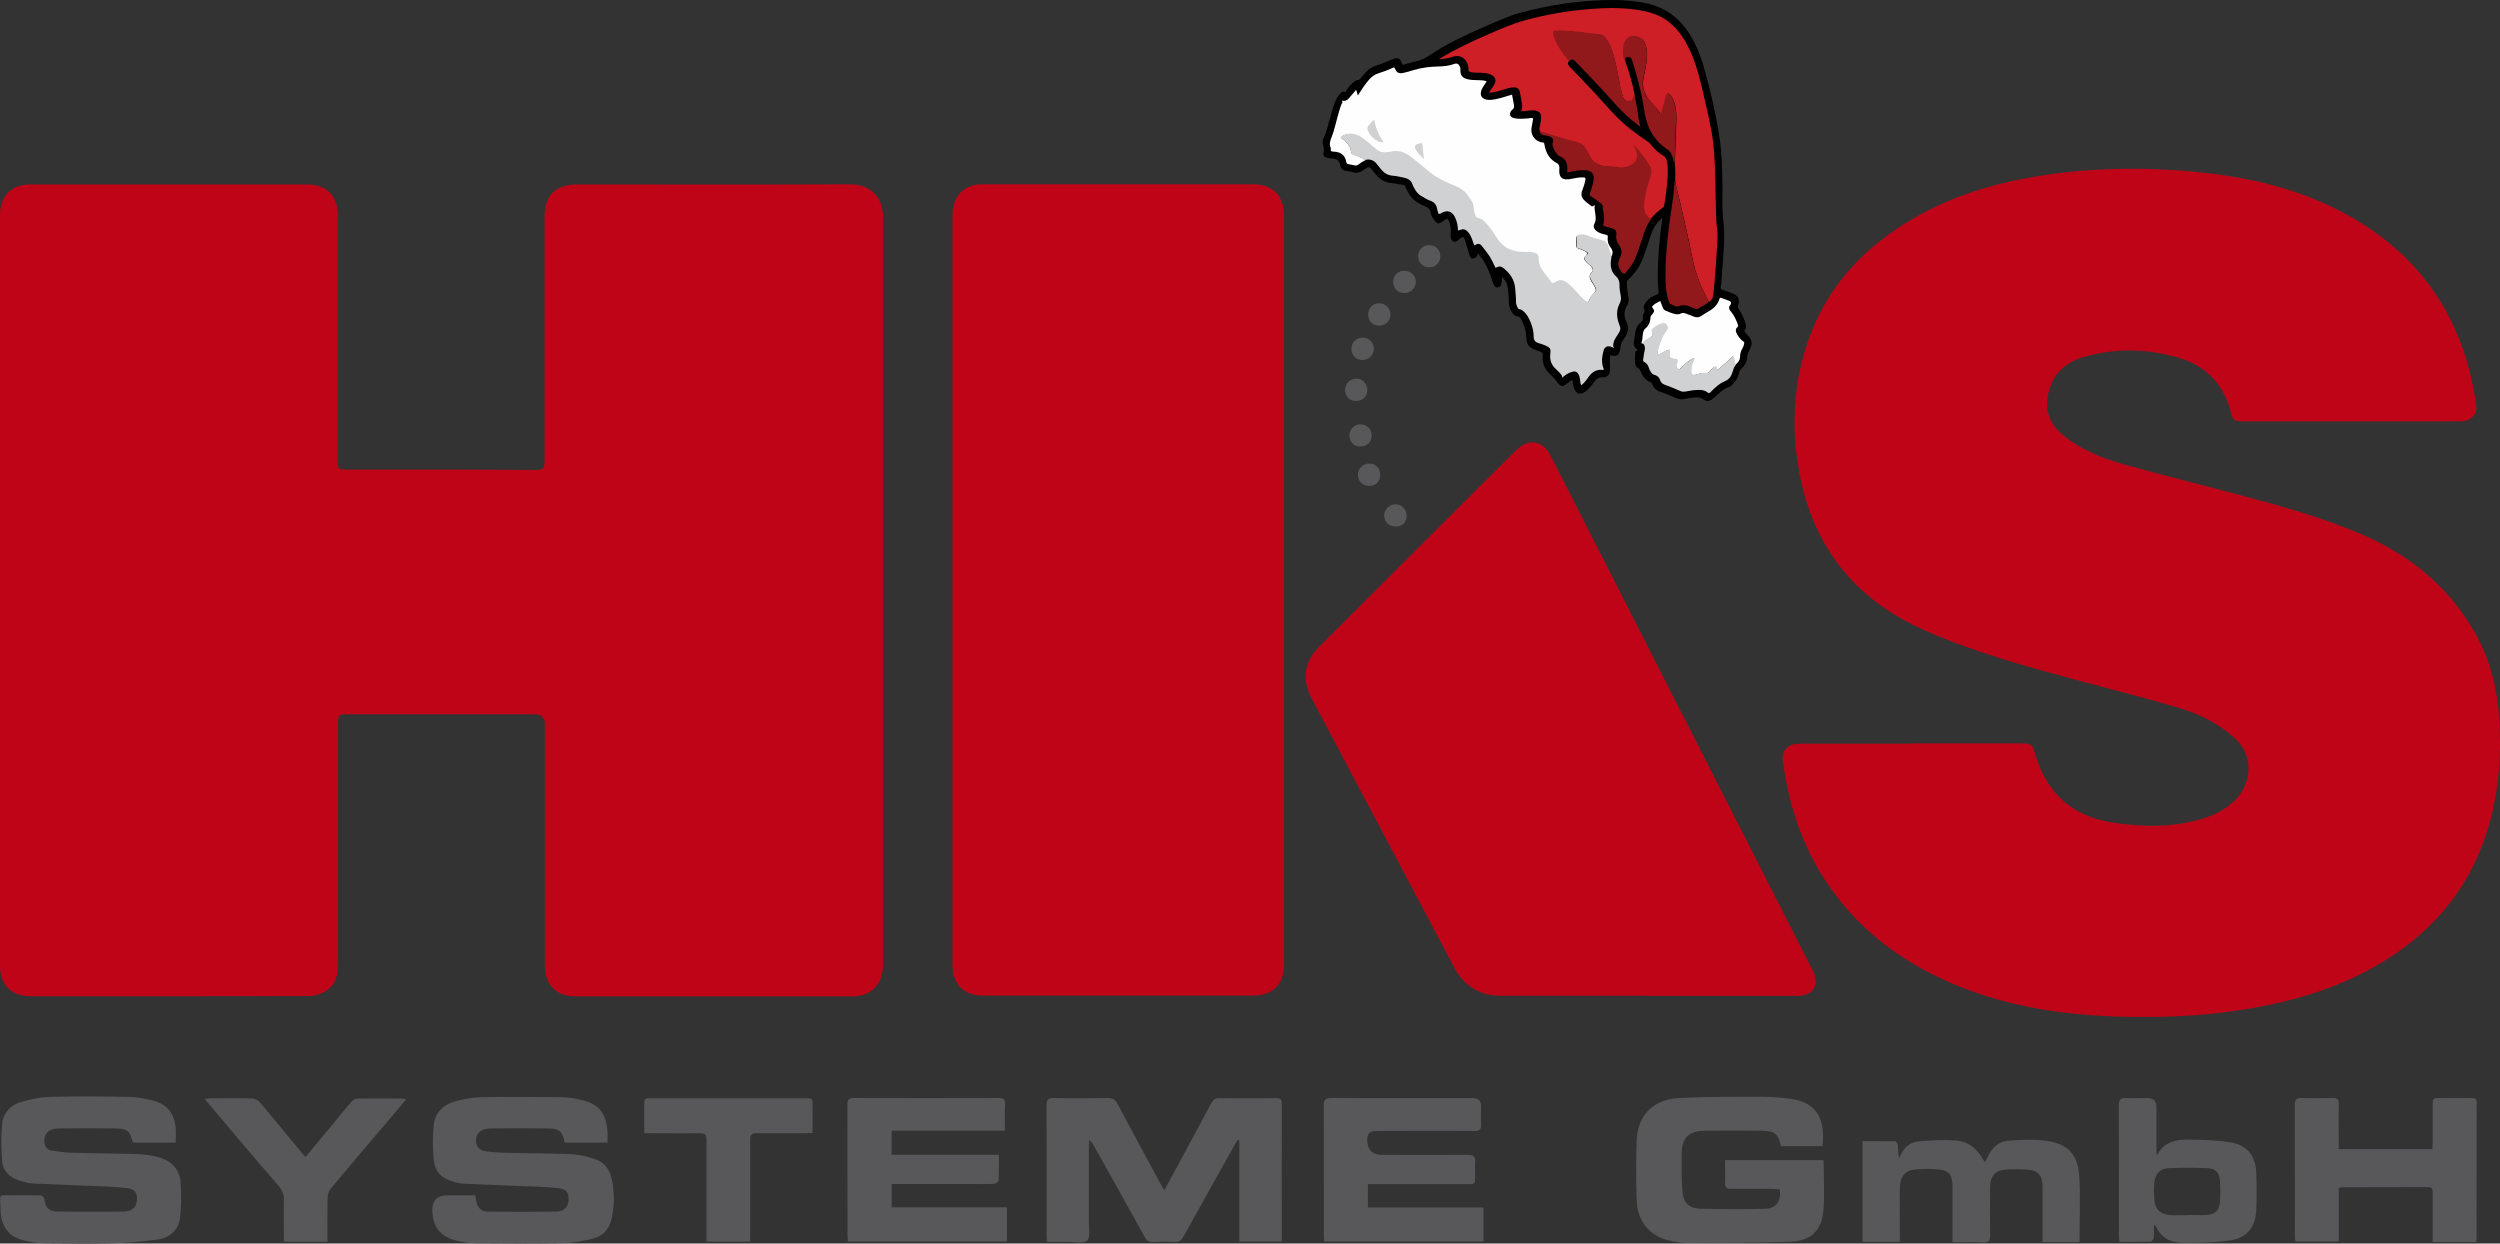 <?xml version="1.0" encoding="UTF-8"?>
<svg id="b" data-name="Ebene 2" xmlns="http://www.w3.org/2000/svg" width="176.75" height="87.92" viewBox="0 0 176.75 87.92">
  <rect x="0" y="0" width="176.75" height="87.92" fill="#333333" stroke="none"/>
  <g id="c" data-name="a">
    <g>
      <path d="m0,41.7V15.22c0-1.37.8-2.18,2.18-2.18h19.51c1.4,0,2.19.8,2.19,2.21v17.26c0,.68.01.69.68.69,2.57,0,5.13,0,7.7,0,1.83,0,3.67.02,5.5.03.7,0,.74-.05.74-.74V15.33c0-1.51.78-2.29,2.3-2.29,6.43,0,12.86.02,19.3-.01,1.32,0,2.33.8,2.33,2.33-.01,17.58,0,35.16,0,52.75,0,.72-.15,1.37-.73,1.86-.41.35-.89.47-1.41.47-6.54,0-13.09,0-19.63,0-1.33,0-2.14-.83-2.14-2.18v-17.05c0-.47-.24-.71-.71-.71h-13.24c-.63,0-.68.04-.68.67,0,5.7,0,11.39,0,17.09,0,.81-.25,1.49-.98,1.88-.33.18-.75.28-1.12.28-6.56.02-13.12.01-19.68.01C.81,70.43,0,69.61,0,68.31v-26.61h0Z" style="fill: #c00418; stroke-width: 0px;"/>
      <path d="m135.12,52.56h7.74c.76,0,.81.04,1.03.77.82,2.76,2.62,4.39,5.49,4.83,2.13.32,4.24.35,6.32-.27.86-.25,1.64-.66,2.3-1.29,1.07-1.03,1.51-3.03-.02-4.43-1.15-1.05-2.53-1.71-3.99-2.14-2.38-.71-4.81-1.31-7.21-1.96-3.62-.98-7.23-1.97-10.67-3.49-5.13-2.25-8.13-6.19-8.99-11.71-.52-3.3-.23-6.55,1.06-9.66,1.43-3.45,3.93-5.93,7.12-7.78,2.72-1.57,5.67-2.47,8.75-2.97,3.68-.6,7.38-.66,11.09-.32,3.84.36,7.54,1.22,10.93,3.12,5.26,2.94,8.17,7.48,9,13.39.07.52-.18.91-.68,1.07-.16.05-.33.07-.5.07h-15.32c-.61,0-.7-.07-.85-.65-.51-1.96-1.74-3.27-3.67-3.84-2.24-.66-4.51-.71-6.75-.05-1.39.41-2.29,1.31-2.53,2.81-.17,1.07.18,1.91.97,2.6,1.23,1.07,2.71,1.68,4.24,2.12,2.65.75,5.33,1.41,8,2.12,3.12.83,6.23,1.67,9.19,2.97,3.43,1.51,6.16,3.82,7.96,7.15.96,1.79,1.43,3.73,1.56,5.74.19,2.83-.05,5.63-.96,8.34-1.38,4.11-4.09,7.11-7.82,9.23-2.82,1.6-5.87,2.48-9.05,3.01-2.52.42-5.07.58-7.62.56-4.21-.02-8.35-.48-12.32-2-4.27-1.64-7.78-4.22-10.2-8.17-1.47-2.42-2.28-5.07-2.67-7.86-.12-.84.33-1.29,1.25-1.29,2.61,0,5.22,0,7.83,0h0Z" style="fill: #c00418; stroke-width: 0px;"/>
      <path d="m67.34,41.68V15.24c0-1.15.56-1.93,1.57-2.16.2-.05.42-.05.63-.05h19.04c1.4,0,2.2.81,2.2,2.21v52.95c0,1.4-.8,2.2-2.21,2.2h-19.04c-1.4,0-2.19-.8-2.19-2.21v-26.52h0Z" style="fill: #c00418; stroke-width: 0px;"/>
      <path d="m116.41,70.4h-10.28c-1.5,0-2.61-.67-3.32-2-3.36-6.34-6.72-12.69-10.08-19.03-.71-1.33-.52-2.59.55-3.66,3.74-3.74,7.49-7.47,11.23-11.21.9-.9,1.8-1.79,2.7-2.68.86-.85,1.86-.7,2.41.39,2.77,5.43,5.54,10.86,8.3,16.3,3.38,6.64,6.76,13.27,10.14,19.91.03.06.06.12.1.19.5,1.05.05,1.8-1.13,1.8-3.54,0-7.08,0-10.62,0h0Z" style="fill: #c00418; stroke-width: 0px;"/>
      <path d="m82.3,84.19c.47-.87.91-1.68,1.34-2.48.66-1.23,1.33-2.45,1.98-3.68.13-.24.26-.4.57-.39,1.34.02,2.68.01,4.02,0,.26,0,.41.03.41.36-.01,3.19,0,6.37,0,9.55,0,.07-.01.13-.02.22h-2.98v-7.15s-.07-.02-.11-.03c-.08.12-.16.24-.23.37-1.2,2.15-2.41,4.3-3.6,6.45-.15.28-.31.42-.65.4-.49-.04-.99-.03-1.48,0-.31.02-.48-.09-.62-.36-1.2-2.17-2.41-4.33-3.62-6.49-.07-.13-.15-.25-.31-.36,0,.16-.02.32-.02.49,0,1.75,0,3.5,0,5.24,0,.47.13,1.13-.11,1.37-.25.25-.9.09-1.38.1-.48,0-.95,0-1.47,0-.01-.19-.02-.36-.02-.52,0-3.03,0-6.06-.01-9.09,0-.41.09-.57.53-.56,1.27.03,2.54.02,3.81,0,.32,0,.5.09.66.38,1.01,1.91,2.04,3.8,3.06,5.69.07.13.16.26.29.48h0Z" style="fill: #58585a; stroke-width: 0px;"/>
      <path d="m128.84,81.03h-2.92c-.2-.87-.46-1.08-1.35-1.09-1.34-.01-2.68-.01-4.02,0-1.16.01-1.65.5-1.66,1.65,0,.91-.02,1.83.07,2.74.08.75.51,1.11,1.25,1.13,1.52.03,3.04.04,4.57,0,.8-.02,1.16-.53,1.05-1.38-.18-.01-.37-.02-.57-.03-.96,0-1.92-.01-2.88,0-.3,0-.43-.07-.42-.4.03-.53,0-1.07,0-1.63h6.92s.05.04.05.06c0,1.14.08,2.29-.01,3.42-.12,1.5-.85,2.23-2.37,2.29-2.46.09-4.93.08-7.39.09-.37,0-.76-.09-1.13-.17-1.44-.34-2.28-1.37-2.32-2.92-.04-1.37-.04-2.73,0-4.1.04-1.8,1.14-2.96,3.01-3.06,1.84-.1,3.69-.09,5.54-.09.79,0,1.58.04,2.36.15,1.58.23,2.48,1.14,2.23,3.36h0Z" style="fill: #58585a; stroke-width: 0px;"/>
      <path d="m42.96,80.78h-3.03c-.18-.82-.37-.99-1.21-1-1.34-.01-2.68-.01-4.02,0-.64,0-1.01.3-1.04.76-.04.5.19.79.72.86.42.06.84.08,1.26.1,1.58.04,3.16.04,4.73.1.55.02,1.11.16,1.65.33.67.21,1.07.7,1.22,1.39.21.95.21,1.9,0,2.85-.16.72-.6,1.22-1.32,1.4-.68.16-1.38.3-2.08.32-2.06.04-4.12.03-6.17.01-.49,0-.98-.08-1.46-.2-1.05-.27-1.56-.91-1.64-1.99-.06-.8.3-1.2,1.09-1.2h1.95c.03.18.04.32.07.46.09.42.36.68.79.69,1.62.01,3.24.02,4.86,0,.54,0,.84-.32.87-.79.03-.53-.15-.81-.74-.87-.85-.1-1.71-.11-2.57-.14-1.37-.06-2.73-.11-4.09-.17-.21-.01-.42-.06-.62-.11-.99-.25-1.45-.72-1.53-1.75-.07-.77-.06-1.55.02-2.31.1-.93.75-1.47,1.62-1.69.58-.14,1.19-.25,1.79-.26,1.85-.03,3.69-.02,5.54,0,.5,0,1.01.08,1.5.2,1.23.29,1.74.92,1.83,2.24.02.25,0,.5,0,.8h0Z" style="fill: #58585a; stroke-width: 0px;"/>
      <path d="m12.41,80.78h-3.01c-.24-.87-.38-.99-1.32-1-1.3-.01-2.59-.01-3.89,0-.7,0-1.08.34-1.06.88.01.35.15.62.51.68.47.08.95.14,1.42.16,1.59.04,3.19.05,4.78.1.43.01.87.1,1.29.2.96.23,1.58.84,1.64,1.84.05.81.06,1.63-.04,2.43-.1.88-.71,1.43-1.56,1.56-1.11.16-2.24.24-3.36.28-1.53.04-3.07.02-4.61-.01-.49,0-.98-.07-1.46-.19-1.14-.26-1.69-.99-1.71-2.29-.02-1.08-.17-.9.86-.91.61-.01,1.21,0,1.82,0,.26,0,.4.05.44.35.1.59.35.79.95.8,1.53.01,3.07.01,4.61,0,.56,0,.88-.25.95-.66.1-.59-.07-.93-.67-1-.86-.11-1.74-.12-2.61-.16-1.37-.06-2.73-.1-4.09-.17-.29-.01-.58-.1-.86-.18-.71-.21-1.22-.67-1.28-1.41-.07-.86-.08-1.75,0-2.61.08-.81.62-1.37,1.4-1.58.65-.18,1.32-.32,1.99-.34,1.85-.05,3.69-.04,5.54,0,.56.01,1.12.11,1.67.24,1.05.26,1.57.89,1.67,1.97.03.32,0,.65,0,1.03h0Z" style="fill: #58585a; stroke-width: 0px;"/>
      <path d="m63.04,83.71v1.65h8.15v2.41h-11.25c0-.15-.02-.29-.02-.43,0-3.07,0-6.15-.01-9.22,0-.4.12-.5.5-.49,3.38.01,6.77.01,10.15,0,.37,0,.53.09.5.49-.04.59-.01,1.17-.01,1.82h-8.01v1.7h7.58c0,.65.01,1.24-.02,1.83,0,.08-.22.22-.34.23-.61.02-1.21.01-1.82.01h-5.42,0Z" style="fill: #58585a; stroke-width: 0px;"/>
      <path d="m96.71,83.71v1.66h8.17v2.4h-11.26c0-.16-.02-.31-.02-.46,0-3.04,0-6.09-.01-9.13,0-.43.11-.55.54-.55,3.34.02,6.68,0,10.02.01q.56,0,.56.57c0,.42-.02.85,0,1.27.02.36-.1.49-.48.48-2.33-.02-4.65,0-6.98,0-.39,0-.59.2-.59.6,0,.73.36,1.09,1.08,1.09,2.01,0,4.03.01,6.05,0,.4,0,.53.12.5.5-.02.34,0,.68,0,1.02,0,.55,0,.55-.58.55h-7.01,0Z" style="fill: #58585a; stroke-width: 0px;"/>
      <path d="m175.05,87.81h-3.06v-1.21c0-.78,0-1.55,0-2.33,0-.22-.06-.34-.31-.34-2.05,0-4.09,0-6.14.01-.05,0-.11.03-.19.05v3.78h-3.08c0-.15-.02-.29-.02-.42,0-3.07,0-6.15-.01-9.22,0-.4.12-.51.5-.5.73.02,1.47.02,2.2,0,.31,0,.42.09.41.41-.02,1.05,0,2.11,0,3.2h6.62c.01-.16.02-.31.02-.46,0-.92.01-1.83,0-2.75,0-.29.08-.41.38-.4.79.01,1.58,0,2.37,0,.23,0,.36.05.36.33-.01,3.23,0,6.46-.01,9.68,0,.03-.01.05-.03.15h0Z" style="fill: #58585a; stroke-width: 0px;"/>
      <path d="m138.04,87.81v-.97c0-1,0-2,0-3-.01-.78-.27-1.1-.98-1.16-.54-.05-1.1-.05-1.64,0-.73.06-1.09.5-1.1,1.34-.02,1.1,0,2.2,0,3.3v.48h-2.64v-7.12c.77,0,1.54,0,2.31.01.07,0,.18.19.19.3.03.29.01.59.08.9.04-.07.07-.15.11-.23.25-.55.69-.91,1.25-.96.91-.09,1.83-.13,2.73-.06.78.06,1.38.54,1.78,1.22.05.08.1.17.16.25,0,0,.02,0,.08.02.05-.11.11-.23.17-.35.29-.66.79-1.1,1.5-1.14.87-.06,1.76-.1,2.61.01,1.52.2,2.25.95,2.35,2.47.1,1.55.02,3.12.02,4.7h-2.61v-.46c0-1.14,0-2.28,0-3.43,0-.86-.33-1.21-1.19-1.25-.45-.02-.9-.03-1.35,0-.81.06-1.16.44-1.17,1.25-.01,1.13-.02,2.25,0,3.38,0,.4-.08.55-.51.53-.69-.04-1.38-.01-2.15-.01h0Z" style="fill: #58585a; stroke-width: 0px;"/>
      <path d="m152.48,81.71c.47-.93,1.3-1.16,2.21-1.14.99.01,2,.03,2.98.19,1.23.2,1.81.96,1.85,2.21.03.84.03,1.69,0,2.53-.04,1.22-.62,2.01-1.82,2.19-1.15.17-2.33.19-3.49.17-.8-.02-1.49-.4-1.82-1.24-.04.01-.07.03-.11.04,0,.29.02.58-.01.86-.01.1-.16.27-.25.27-.72.02-1.43.01-2.19.01-.01-.18-.02-.34-.02-.48,0-3.04,0-6.09-.01-9.14,0-.43.12-.58.54-.55.49.03.99,0,1.48,0,.42,0,.64.21.64.62v3.04c0,.13.01.27.02.4h0Zm2.2,4.19h0c.44,0,.87.02,1.31,0,.61-.04.91-.29.96-.9.04-.53.04-1.07-.01-1.59-.05-.52-.32-.8-.85-.82-.93-.04-1.86-.04-2.78,0-.62.03-.95.41-1,1.05-.03.38-.03.76,0,1.14.04.72.43,1.09,1.16,1.13.41.02.81,0,1.22,0h0Z" style="fill: #58585a; stroke-width: 0px;"/>
      <path d="m23.16,87.79h-3.09c0-.97-.02-1.93,0-2.88.01-.43-.1-.76-.4-1.1-1.64-1.89-3.26-3.81-4.88-5.73-.09-.11-.17-.22-.31-.38.17-.02.29-.05.4-.05.97,0,1.94-.02,2.92.01.2,0,.46.13.59.29.98,1.16,1.94,2.34,2.91,3.51.09.11.18.2.3.34.67-.81,1.32-1.59,1.97-2.37.42-.51.83-1.03,1.27-1.53.1-.11.27-.23.41-.23,1.09-.02,2.17-.01,3.26,0,.05,0,.1.03.2.06-.3.35-.56.67-.83.99-1.5,1.76-3,3.52-4.48,5.29-.14.17-.23.42-.24.64-.02,1.04-.01,2.08-.01,3.16h0Z" style="fill: #58585a; stroke-width: 0px;"/>
      <path d="m45.55,80.13c0-.78,0-1.48,0-2.18,0-.23.09-.3.3-.3h11.29c.2,0,.31.06.31.29-.01.7,0,1.41,0,2.16-.18.01-.35.02-.51.02-1.16,0-2.31.01-3.47,0-.34,0-.43.11-.43.44.01,2.23,0,4.45,0,6.68v.54h-3.09v-.46c0-2.24,0-4.48,0-6.72,0-.37-.09-.49-.47-.48-1.14.02-2.28,0-3.43,0h-.52Z" style="fill: #58585a; stroke-width: 0px;"/>
      <path d="m97.58,33.6c-.01.47-.34.77-.82.75-.43-.01-.76-.36-.76-.79,0-.43.38-.8.82-.79.45.01.78.36.76.83h0Z" style="fill: #58585a; stroke-width: 0px;"/>
      <path d="m98.69,37.23c-.47,0-.82-.32-.83-.77,0-.43.37-.81.8-.81s.79.35.79.81-.31.77-.77.77h0Z" style="fill: #58585a; stroke-width: 0px;"/>
      <path d="m97.52,23.02c-.47,0-.79-.31-.79-.79,0-.45.31-.78.75-.79s.82.34.83.78c.01.44-.34.8-.79.81Z" style="fill: #58585a; stroke-width: 0px;"/>
      <path d="m95.55,24.65c0-.46.35-.79.81-.78.43.01.77.35.77.78,0,.44-.35.8-.8.8s-.79-.35-.79-.8h0Z" style="fill: #58585a; stroke-width: 0px;"/>
      <path d="m99.3,19.15c.46,0,.81.37.8.8-.02.44-.38.78-.84.77-.44-.01-.76-.35-.76-.79,0-.46.34-.79.8-.79Z" style="fill: #58585a; stroke-width: 0px;"/>
      <path d="m96.98,30.79c0,.46-.34.78-.81.78-.44,0-.77-.34-.77-.77,0-.44.35-.8.79-.8s.79.35.79.8h0Z" style="fill: #58585a; stroke-width: 0px;"/>
      <path d="m95.88,28.35c-.47,0-.79-.34-.78-.8,0-.45.37-.79.81-.78.43.01.76.36.76.79,0,.47-.32.79-.79.79Z" style="fill: #58585a; stroke-width: 0px;"/>
      <path d="m101.04,17.33c.45,0,.78.31.79.76.01.46-.32.81-.78.81-.46,0-.8-.34-.79-.8,0-.44.34-.77.78-.77Z" style="fill: #58585a; stroke-width: 0px;"/>
    </g>
    <g>
      <path d="m115.79,24.75c-.26-.17-.35-.43-.25-.74.02-.07.02-.14.03-.21.05-.37.1-.75.43-1.01.1-.07.18-.19.14-.34-.03-.13.04-.25.11-.36.04-.06.05-.09.01-.16-.09-.14-.06-.29.02-.43.19-.34.5-.54.86-.68.11-.05.14-.1.12-.22-.1-.76-.05-1.52-.02-2.29.04-.96.16-1.92.29-2.91-.25.22-.46.44-.6.71-.21.41-.32.86-.47,1.29-.2.57-.37,1.15-.72,1.65-.19.27-.4.52-.64.74-.06.06-.08.12-.08.2,0,.33.06.65.11.98.04.23.02.46-.11.66-.24.38-.2.78-.02,1.15.17.35.12.66-.06.98-.05.08-.1.16-.15.23-.12.17-.22.35-.22.56,0,.04-.01.09-.02.13-.08.44-.28.57-.71.43-.04.24-.02.48-.01.71,0,.16.01.32-.02.48-.05.22-.16.33-.38.37-.04,0-.07.01-.1.01-.31-.04-.49.12-.65.36-.15.22-.33.43-.54.6-.4.32-.73.22-.88-.26-.05-.17-.07-.35-.09-.53-.14.07-.25.16-.36.25-.07.06-.16.12-.24.16-.1.05-.2.04-.29-.04-.04-.04-.08-.07-.12-.11-.18-.28-.42-.52-.66-.75-.35-.35-.47-.79-.43-1.27,0-.13-.04-.18-.15-.22-.19-.06-.38-.13-.56-.22-.26-.13-.41-.34-.43-.62-.03-.36-.05-.72-.2-1.05-.06-.12-.12-.24-.17-.36-.06-.13-.13-.25-.31-.26-.16-.01-.27-.14-.35-.27-.15-.23-.24-.48-.23-.76.01-.41-.04-.81-.12-1.21-.05-.22-.21-.36-.34-.54-.05.12-.02.22-.03.32-.03.27-.11.4-.28.42-.15.02-.27-.08-.35-.34-.16-.52-.36-1.02-.63-1.49-.12-.21-.31-.37-.42-.59-.03.07-.06.14-.08.2-.06.12-.17.17-.3.17-.12,0-.18-.09-.21-.18-.06-.17-.1-.34-.15-.51-.07-.25-.15-.5-.24-.74-.03-.09-.07-.1-.15-.06-.11.04-.19.11-.27.19-.08.08-.17.15-.3.11-.13-.04-.19-.13-.22-.26-.03-.14-.03-.29-.01-.44.02-.26-.04-.52-.14-.76-.07-.16-.12-.18-.27-.08-.08.05-.16.12-.24.17-.18.12-.29.1-.44-.06-.17-.19-.3-.4-.35-.66-.03-.19-.13-.29-.31-.37-.51-.22-.99-.48-1.26-1.01-.07-.14-.14-.27-.2-.41-.04-.08-.08-.12-.17-.13-.3-.04-.59-.11-.89-.14-.41-.04-.73-.25-.99-.55-.13-.14-.24-.3-.36-.44-.11-.14-.19-.16-.34-.06-.07.05-.15.1-.22.15-.22.17-.46.22-.72.15-.15-.04-.3-.07-.45-.09-.25-.02-.43-.17-.47-.4-.06-.37-.28-.48-.62-.49-.13,0-.25-.03-.37-.07-.14-.05-.22-.14-.19-.29.04-.22.02-.42-.04-.64-.05-.15-.01-.31.05-.44.23-.47.32-.98.47-1.47.13-.45.23-.91.45-1.32.08-.15.18-.28.3-.4.07-.07.16-.12.26-.07.05.02.07.01.1-.04.14-.28.36-.51.61-.71.05-.04.12-.08.18-.08.15,0,.22-.1.3-.2.11-.14.23-.28.36-.41.19-.19.42-.34.68-.42.4-.13.79-.29,1.18-.46.36-.15.58-.03.66.35.02.08.05.04.08.04.2-.05.4-.11.6-.16.06-.02.11-.04.17-.05.48-.06.86-.3,1.26-.56,1.11-.73,2.31-1.3,3.53-1.83.89-.39,1.78-.8,2.72-1.07C109.6.33,111.82,0,114.07,0c.85,0,1.69.08,2.52.28,1.15.28,2.04.94,2.71,1.9.54.77.89,1.63,1.15,2.53.47,1.62.85,3.27,1.11,4.94.19,1.23.2,2.48.22,3.72.01.71-.04,1.43.05,2.13.18,1.46-.04,2.89-.12,4.34-.01.16-.02.31-.05.47-.01.11.01.15.12.18.24.07.48.16.71.25.41.16.54.45.39.86-.03.07-.02.12.02.19.19.31.36.63.48.98.07.19.1.4-.04.58-.05.06,0,.08.02.11.1.12.19.25.3.36.26.27.2.61.05.9-.09.17-.18.34-.18.52,0,.38-.22.64-.46.89-.06.06-.09.11-.11.19-.06.35-.25.65-.5.9-.06.06-.14.11-.22.14-.35.1-.59.35-.86.58-.11.09-.2.19-.31.27-.23.17-.42.19-.65.02-.19-.14-.38-.16-.6-.13-.24.02-.49.06-.73.11-.19.04-.37.02-.55-.05-.39-.16-.77-.34-1.18-.47-.28-.09-.46-.3-.57-.56-.02-.04-.02-.08-.07-.1-.38-.12-.58-.42-.72-.76-.05-.11-.09-.2-.2-.25-.11-.05-.16-.14-.18-.25-.06-.3-.02-.6,0-.89,0-.1.11-.05.14-.11h0Z" style="fill: #000001; stroke-width: 0px;"/>
      <path d="m96.53,11.34c-.17.06-.32.16-.47.28-.09.07-.19.1-.3.07-.15-.03-.31-.06-.46-.09-.05,0-.07-.03-.09-.07-.01-.02-.03-.05-.03-.08-.09-.51-.42-.72-.91-.73-.13,0-.22-.04-.18-.19,0-.02,0-.06-.01-.08-.11-.25-.05-.47.05-.72.24-.59.35-1.23.54-1.84.07-.21.11-.43.23-.62.04-.06-.02-.1-.02-.16.19.06.34,0,.46-.13.18-.2.35-.41.54-.63.04.13.07.25.12.4.26-.41.51-.8.82-1.15.17-.18.35-.32.59-.4.37-.12.73-.25,1.07-.41.07-.04.11-.03.14.05.14.32.27.38.62.31.25-.05.48-.13.72-.2.58-.17,1.16-.24,1.76-.25.37-.01.74-.05,1.1-.18.18-.07.31,0,.39.18.04.09.05.19.04.29,0,.32.15.52.46.6.28.08.58.07.86.08.18,0,.36.01.54.08-.1.15-.19.29-.28.43-.02.04-.05.08-.07.13-.18.43,0,.72.46.75.41.02.79-.11,1.18-.22.17-.05.33-.1.5-.15.05.25.09.5.14.75.02.12,0,.23-.11.31-.06.04-.11.1-.14.17-.08.18-.01.35.18.41.25.08.5.07.76.06.18,0,.36-.03.54-.05.1-.01.13.02.11.12-.04.17-.05.35-.09.52-.12.48.19,1.03.77,1.09.1.01.12.05.13.14.09.58.35,1.05.89,1.33.09.05.14.12.16.22.02.11,0,.23,0,.34,0,.42.2.61.61.58.22-.02.43-.08.65-.11.16-.03.31-.04.47-.03.1.01.14.04.12.16-.05.27-.13.53-.23.78-.1.26-.05.48.14.67.16.16.33.28.5.41.11.08.17-.03.25-.07-.05.25.03.48.05.72.02.2.04.4-.07.6-.11.2-.04.38.15.53.2.15.43.2.67.26.09.02.13.05.12.15-.04.28.03.54.2.75.19.24.18.46.01.7,0,.03,0,.08-.05.08-.05,0-.03-.05-.03-.08.02-.08,0-.16-.04-.23-.06-.14-.11-.3-.14-.45-.05-.25-.2-.39-.44-.46-.4-.11-.8-.22-1.18-.38-.16-.07-.32-.03-.48.01-.07.02-.09.07-.09.13,0,.2,0,.4.02.6,0,.08.05.12.12.14.16.05.31.12.46.19.23.11.24.2.06.36-.12.11-.13.19-.02.32.07.09.15.17.24.24.08.07.16.13.22.22.11.13.12.24,0,.36-.21.22-.16.42-.02.64.09.14.19.28.26.43.08.19.07.26-.07.41-.15.14-.26.3-.34.49-.07.17-.18.2-.34.09-.24-.17-.43-.39-.62-.61-.21-.24-.42-.47-.67-.66-.25-.19-.49-.24-.77-.05-.2.14-.29.11-.43-.09-.17-.26-.36-.51-.56-.76-.18-.23-.27-.48-.28-.77,0-.05,0-.09-.01-.13-.02-.21-.11-.31-.32-.35-.21-.04-.42-.04-.63-.04-.49,0-.96-.08-1.38-.36-.23-.15-.41-.36-.56-.58-.24-.35-.48-.71-.75-1.04-.16-.19-.34-.37-.6-.42-.11-.02-.17-.11-.22-.2-.07-.15-.1-.31-.12-.47-.08-.62-.44-1.05-.93-1.4-.24-.17-.52-.26-.79-.37-.67-.26-1.26-.66-1.8-1.14-.38-.34-.77-.67-1.21-.93-.32-.19-.66-.25-1.02-.18-.07.01-.13.02-.2.04-.38.07-.72-.02-1.01-.28-.32-.29-.64-.59-1.01-.82-.3-.19-.63-.27-.99-.17-.01,0-.03,0-.04.01-.1.04-.23.07-.26.17-.02.1.11.13.18.19.24.22.47.45.5.81,0,.11.07.17.18.21.19.06.36.15.54.23.1.04.2.08.26.19h0Z" style="fill: #fefefe; stroke-width: 0px;"/>
      <path d="m110.87,4.37c-.06.14.01.24.1.34.6.62,1.2,1.25,1.79,1.88.49.53.96,1.08,1.46,1.59.69.71,1.47,1.3,2.29,1.84.07.04.12.09.17.16.26.32.54.61.9.82.17.1.24.25.28.43.06.3.06.61.05.91-.03.73-.13,1.45-.25,2.17-.01.06-.02.11-.08.15-.32.24-.62.5-.87.81-.08.03-.13-.02-.18-.07-.31-.27-.38-.63-.35-1.02.04-.44.14-.86.26-1.28.07-.27.15-.54.23-.81.06-.2.02-.39-.08-.56-.25-.44-.56-.83-.88-1.21-.06-.07-.11-.16-.2-.26.16.18.2.38.24.58.07.35-.09.7-.44.86-.33.15-.66.23-1.02.13-.2-.05-.4-.02-.6-.04-.4-.03-.76-.13-1.07-.4-.12-.11-.19-.25-.26-.39-.09-.16-.18-.32-.27-.47-.16-.25-.38-.4-.66-.47-.75-.17-1.49-.42-2.22-.64-.12-.04-.24-.05-.34-.13-.07-.18,0-.35.03-.52.02-.15.06-.3.06-.45,0-.32-.14-.47-.45-.51-.21-.02-.41.01-.62.03-.11,0-.22.01-.34.02.12-.29.05-.56,0-.84-.03-.14-.06-.29-.08-.43-.05-.31-.19-.43-.5-.41-.15,0-.3.05-.45.09-.41.12-.8.27-1.24.28.06-.14.16-.26.24-.38.04-.07.09-.13.13-.2.16-.3.07-.55-.24-.69-.26-.12-.54-.13-.82-.14-.19,0-.38,0-.57-.03-.14-.02-.22-.07-.2-.23.01-.14-.03-.27-.08-.4-.18-.42-.58-.62-1.01-.47-.32.11-.64.15-.97.17,0-.05.05-.06.08-.07,1.1-.65,2.25-1.2,3.42-1.7.84-.36,1.69-.74,2.58-.98,1.5-.41,3.02-.67,4.57-.79,1.1-.09,2.21-.11,3.31.05.79.12,1.55.32,2.2.81.61.46,1.05,1.07,1.4,1.74.46.89.74,1.84.97,2.81.25,1.06.5,2.11.7,3.18.21,1.13.25,2.28.28,3.43.02.92.03,1.84.06,2.76.01.46.12.91.1,1.38-.05,1.08-.13,2.15-.22,3.22-.02.25-.05.51-.07.76-.01.23-.12.41-.28.56-.08-.03-.11-.11-.14-.18-.45-.85-.81-1.74-1.02-2.68-.11-.51-.21-1.03-.32-1.55-.19-.89-.4-1.76-.6-2.65-.11-.49-.26-.97-.34-1.46,0-.42.01-.85-.03-1.27.01-.35.02-.71.04-1.06.02-.58.04-1.15.06-1.73.02-.5.03-.99-.12-1.47-.06-.19-.14-.38-.26-.54-.04-.05-.07-.1-.14-.09-.07.01-.09.07-.11.13-.09.25-.13.53-.22.78-.05.14-.08.3-.14.43-.05.11-.11.11-.15.01-.1-.23-.29-.38-.45-.56-.17-.18-.34-.37-.47-.59-.24-.39-.35-.81-.26-1.27.07-.38.16-.76.21-1.15.05-.35.08-.71,0-1.06-.06-.28-.16-.53-.42-.68-.52-.3-.97-.1-1.12.47-.07.28-.06.56-.01.84.02.12.04.23.07.35.26.76.49,1.53.65,2.33,0,.14-.07.25-.13.37-.05.08-.13.11-.23.12-.19.01-.38-.11-.45-.28-.18-.47-.25-.97-.34-1.46-.15-.79-.31-1.57-.64-2.31-.08-.18-.19-.34-.32-.49-.11-.13-.26-.18-.43-.19-.56-.04-1.11-.14-1.67-.19-.38-.04-.75-.07-1.13-.07-.05,0-.1,0-.15,0-.2.02-.24.07-.2.27.07.35.26.64.44.93.17.28.36.55.58.8.05.06.08.12.01.18h0Z" style="fill: #cf1f26; stroke-width: 0px;"/>
      <path d="m96.53,11.34c-.28-.17-.57-.29-.87-.4-.06-.02-.13-.07-.13-.14-.02-.48-.35-.75-.68-1.01-.08-.06-.06-.09,0-.14.32-.24.68-.25,1.05-.13.26.09.48.26.69.43.25.22.51.43.77.64.24.19.52.21.8.16.33-.06.66-.11.99,0,.29.1.53.27.76.46.39.31.77.62,1.15.94.36.3.77.53,1.19.72.38.17.78.3,1.13.54.16.11.29.24.39.4.1.14.19.29.29.42.12.15.11.35.14.54.02.16.05.32.12.47.04.09.11.16.2.18.25.04.41.2.56.37.28.3.51.64.72.98.47.77,1.16,1.06,2.02,1.04.2,0,.4,0,.6.04.25.05.36.14.36.41,0,.38.14.71.38.99.13.16.25.33.37.49.23.32.17.39.59.13.23-.13.44-.05.63.08.24.16.44.38.63.59.22.25.43.51.7.71.17.12.24.11.3-.08.07-.21.22-.37.38-.52.1-.08.1-.17.06-.28-.08-.2-.22-.37-.32-.56-.14-.25-.14-.34.03-.55.15-.19.14-.27-.05-.45-.13-.12-.28-.24-.39-.38-.12-.16-.11-.25.05-.37.17-.13.16-.2-.03-.29-.18-.08-.35-.18-.55-.22-.07-.01-.07-.05-.08-.1-.01-.24-.01-.48-.03-.72,0-.08.05-.11.11-.12.22-.05.42-.07.64.03.23.11.48.17.72.24.13.04.25.08.38.11.27.06.37.25.43.49.04.16.08.31.15.46.04.09.06.17.01.27.01-.02.03-.04.05-.05-.05.23-.08.45-.05.68.04.26.13.49.34.67.19.17.28.38.27.64-.01.26.04.53.09.79.04.19,0,.36-.09.54-.26.5-.2,1.01,0,1.51.08.19.08.34-.02.5-.08.12-.16.24-.23.36-.08.13-.15.26-.18.42-.02.12-.04.23.06.34-.05-.02-.11-.04-.16-.07-.28-.13-.53-.04-.6.26-.11.42-.17.85.01,1.27.02.05.01.07-.04.08-.02,0-.04,0-.06,0-.45-.04-.75.18-.99.53-.14.2-.29.41-.5.56-.06-.13-.06-.26-.08-.4-.02-.13-.04-.26-.11-.38-.1-.17-.23-.23-.42-.18-.26.06-.47.2-.67.37-.02.01-.04.03-.08.07.03-.09.01-.14-.02-.19-.11-.16-.25-.29-.39-.42-.34-.3-.47-.67-.41-1.12.04-.32-.02-.42-.32-.55-.17-.07-.34-.14-.51-.18-.25-.07-.35-.22-.35-.47,0-.34-.08-.66-.2-.97-.13-.31-.27-.61-.54-.83-.05-.04-.1-.06-.15-.1-.07-.04-.17,0-.22-.1-.08-.14-.14-.29-.14-.46.01-.32-.04-.65-.06-.97-.05-.58-.35-1.01-.78-1.37-.21-.18-.37-.19-.6-.05-.08-.16-.16-.31-.23-.47-.18-.39-.46-.71-.71-1.04-.17-.23-.3-.24-.57-.08-.06-.16-.11-.32-.17-.48-.07-.17-.15-.34-.28-.48-.18-.19-.33-.22-.57-.13-.04.01-.08.03-.13.04,0-.31-.06-.6-.18-.87-.2-.5-.59-.63-1.04-.34-.12.07-.16.05-.19-.07-.02-.09-.06-.18-.07-.27-.05-.29-.21-.47-.48-.56-.22-.08-.41-.2-.61-.32-.26-.14-.42-.36-.55-.62-.03-.06-.07-.12-.09-.19-.1-.32-.34-.45-.65-.51-.26-.05-.52-.11-.78-.13-.33-.03-.58-.19-.78-.43-.1-.12-.2-.24-.3-.37-.2-.28-.47-.39-.81-.32h-.01Z" style="fill: #cfd1d2; stroke-width: 0px;"/>
      <path d="m108.86,9.29c.22.03.42.12.64.18.38.11.77.22,1.15.35.32.11.66.15.98.27.34.12.5.41.66.7.1.18.17.39.32.54.3.3.68.4,1.08.43.26.02.53.02.79.07.41.08.78-.07,1.07-.34.19-.18.22-.44.16-.7-.05-.22-.14-.41-.23-.62.18.23.37.45.55.68.22.27.41.55.6.85.14.24.15.47.07.73-.16.54-.33,1.08-.42,1.65-.04.28-.08.55,0,.83.07.26.22.45.46.58-.31.39-.47.85-.61,1.31-.13.41-.28.81-.42,1.22-.13.38-.34.72-.59,1.03-.01.01-.02.03-.04.05-.09.09-.17.28-.26.25-.13-.04-.24-.19-.31-.32-.13-.26-.12-.53.01-.78.17-.31.16-.6-.03-.89-.02-.03-.04-.06-.06-.08-.13-.19-.18-.39-.16-.62.05-.34-.05-.46-.39-.54-.16-.04-.31-.09-.47-.13-.06-.02-.08-.04-.06-.11.1-.36.06-.73-.03-1.09,0-.01-.02-.03-.01-.04.07-.25-.11-.37-.27-.49-.18-.13-.36-.25-.55-.37-.1-.06-.12-.12-.08-.23.11-.31.22-.63.26-.96.05-.4-.13-.61-.53-.66s-.77.04-1.15.12c-.19.04-.19.04-.18-.15.02-.44-.11-.8-.55-.97-.06-.02-.11-.07-.15-.12-.15-.17-.26-.37-.33-.59-.02-.08-.03-.16,0-.24.08-.18.01-.32-.16-.42-.13-.07-.29-.07-.43-.1-.15-.03-.29-.07-.32-.25h0Z" style="fill: #91191c; stroke-width: 0px;"/>
      <path d="m116.07,24.26s-.03-.03-.02-.03c.12-.29.04-.61.18-.89.02-.04.04-.07.07-.09.26-.21.38-.48.39-.81,0-.09.07-.14.11-.2.19-.25.19-.25.02-.5-.03-.05-.02-.07.01-.1.14-.16.33-.25.51-.34.07-.03.06.02.07.06.05.14.11.28.16.41.03.07.07.13.14.17.25.11.5.22.76.27.12.02.24.02.35-.04.12-.06.25-.06.37,0,.19.07.39.14.58.22.18.07.35.05.5-.05.19-.13.4-.25.6-.37.34-.2.59-.47.7-.85.02-.07.04-.09.11-.06.19.07.39.14.58.21.12.04.14.12.11.23,0,.01,0,.02-.01.03-.19.2-.12.35.05.54.22.26.35.59.47.91.02.05.02.08-.03.13-.13.11-.16.26-.09.41.12.26.29.49.53.65.03.02.03.04.03.07-.02.12-.04.23-.11.35-.12.19-.19.42-.19.64,0,.27-.17.42-.35.58-.07-.04-.05-.11-.07-.17-.03-.14-.07-.28-.1-.43-.29.27-.58.54-.88.79-.04.04-.08.07-.12.1-.1.07-.13.07-.19-.05-.06-.12-.09-.13-.19-.04-.09.08-.17.18-.25.26-.1.09-.2.14-.34.12-.21-.03-.41.04-.61.1-.27.09-.41-.01-.4-.3,0-.22.04-.44.14-.65.03-.06.07-.12.07-.22-.21.12-.4.24-.56.39-.11.1-.21.2-.31.3-.06.06-.14.12-.24.08-.1-.04-.13-.13-.14-.23-.01-.08.02-.16.05-.24.06-.19.02-.24-.18-.24-.24,0-.35-.1-.35-.35,0-.02,0-.05,0-.07,0-.07.04-.16-.03-.2-.07-.04-.14.03-.2.06-.14.07-.26.16-.4.22-.15.06-.22.02-.2-.15.01-.21.08-.41.15-.6.12-.32.25-.64.46-.92.11-.14.11-.26.04-.37-.08-.1-.22-.14-.38-.08-.2.08-.38.19-.55.32-.07.05-.09.12-.06.21.07.17.01.29-.12.4-.07.06-.16.1-.24.14-.11.06-.21.12-.28.24-.03.05-.07.09-.13.04h0Z" style="fill: #fefefe; stroke-width: 0px;"/>
      <path d="m110.87,4.37c.04-.08-.02-.13-.06-.18-.37-.46-.7-.93-.92-1.47-.04-.1-.06-.2-.08-.31-.04-.18,0-.23.19-.25.2-.02.41-.01.62,0,.6.04,1.2.11,1.8.18.21.02.42.06.62.07.32,0,.49.24.64.48.2.34.32.71.43,1.08.24.82.34,1.67.53,2.5.03.14.08.27.12.41.05.19.2.24.36.28.14.03.25-.02.3-.17.04-.1.08-.19.12-.28.11.33.16.67.21,1.01.06.42.11.85.24,1.27-.19-.16-.38-.31-.58-.46-.58-.47-1.08-1.02-1.57-1.57-.79-.89-1.62-1.74-2.44-2.6-.2-.21-.34-.2-.52.02h0Z" style="fill: #91191c; stroke-width: 0px;"/>
      <path d="m118.4,12.82c.11.27.15.55.22.84.19.8.38,1.61.56,2.42.18.78.34,1.57.5,2.35.07.35.17.68.29,1.02.24.65.5,1.29.85,1.89-.23.21-.53.32-.78.49-.08.05-.17,0-.25-.03-.24-.1-.48-.22-.74-.22-.09,0-.18,0-.26.04-.27.13-.49-.04-.71-.14-.07-.03-.08-.14-.11-.22-.19-.56-.21-1.14-.22-1.71-.01-1.74.22-3.46.48-5.18.07-.48.13-.96.16-1.45,0-.03.01-.06.02-.08h0Z" style="fill: #91191c; stroke-width: 0px;"/>
      <path d="m116.07,24.26s.06.01.08-.02c.08-.19.27-.26.44-.35.24-.12.28-.24.19-.49-.03-.08,0-.14.06-.18.19-.14.38-.27.61-.35.23-.08.43.04.47.26.01.09-.02.16-.07.22-.33.42-.49.92-.63,1.43-.02.07-.06.18.01.24.07.05.16-.02.23-.06.16-.08.31-.18.48-.25.08-.04.12-.01.12.08,0,.1-.01.2,0,.29,0,.2.1.28.3.28.05,0,.09,0,.13,0,.1,0,.14.06.13.16-.01.07-.03.13-.05.2-.02.07-.04.13-.02.2.02.07.04.14.12.17.09.03.14-.02.19-.08.24-.25.49-.48.79-.65.02-.01.05-.03.08-.05.02-.01.06-.03.08-.01.03.02,0,.05,0,.08-.04.08-.07.17-.11.26-.09.2-.11.41-.11.62s.12.29.32.22c.21-.07.42-.15.66-.11.17.03.28-.08.38-.19.08-.08.15-.17.24-.24.1-.08.15-.06.19.06.04.16.04.16.17.05.35-.28.67-.59,1.01-.9.07.23.12.44.15.66-.12.14-.17.32-.22.49-.09.3-.24.53-.56.66-.39.16-.7.46-.99.76-.08.08-.14.1-.23.02-.19-.16-.43-.18-.67-.17-.3.01-.59.05-.87.11-.15.03-.28.01-.41-.05-.36-.16-.72-.31-1.09-.44-.14-.05-.25-.16-.3-.31-.06-.2-.2-.33-.41-.38-.15-.03-.22-.17-.3-.29-.04-.06-.07-.14-.09-.22-.06-.17-.15-.32-.32-.4-.07-.04-.1-.08-.08-.17.04-.2.04-.4.1-.6.05-.21.04-.41-.14-.56h0Z" style="fill: #cfd1d2; stroke-width: 0px;"/>
      <path d="m114.88,4.37c-.16-.35-.17-.71-.12-1.08.02-.18.09-.34.2-.49.24-.32.62-.32.92-.17.42.2.52.59.55,1.01.04.52-.07,1.03-.17,1.54-.05.25-.13.49-.12.75.02.42.17.79.43,1.12.16.19.32.38.5.55.14.13.23.28.31.47.11-.17.13-.35.18-.52.08-.26.14-.53.22-.79.02-.07.05-.15.14-.17.09-.02.13.06.17.11.22.29.31.63.37.98.08.54.02,1.08,0,1.62-.01.47-.02.95-.04,1.42,0,.24-.02.49-.03.73,0,.04-.02.05-.04.07-.05-.19-.07-.4-.16-.58-.07-.16-.16-.28-.3-.37-.95-.64-1.46-1.54-1.62-2.65-.14-1.01-.39-1.99-.67-2.97-.06-.22-.13-.44-.2-.66-.06-.19-.16-.27-.31-.26-.15.01-.22.11-.24.32h0Z" style="fill: #91191c; stroke-width: 0px;"/>
      <path d="m97.42,9.98c-.34-.16-.56-.42-.71-.75-.05-.1-.04-.2.02-.3.11-.16.22-.31.37-.42.05-.04.07-.03.08.04.09.52.29.98.58,1.41.05.07.04.1-.04.1-.11,0-.22-.02-.31-.07h0Z" style="fill: #cfd1d2; stroke-width: 0px;"/>
      <path d="m100.68,11.26c-.25-.24-.47-.46-.62-.74-.06-.11-.05-.2.06-.28.05-.04.1-.06.16-.08.25-.08.28-.06.3.2.02.29.06.57.1.9h0Z" style="fill: #cfd1d2; stroke-width: 0px;"/>
    </g>
  </g>
</svg>